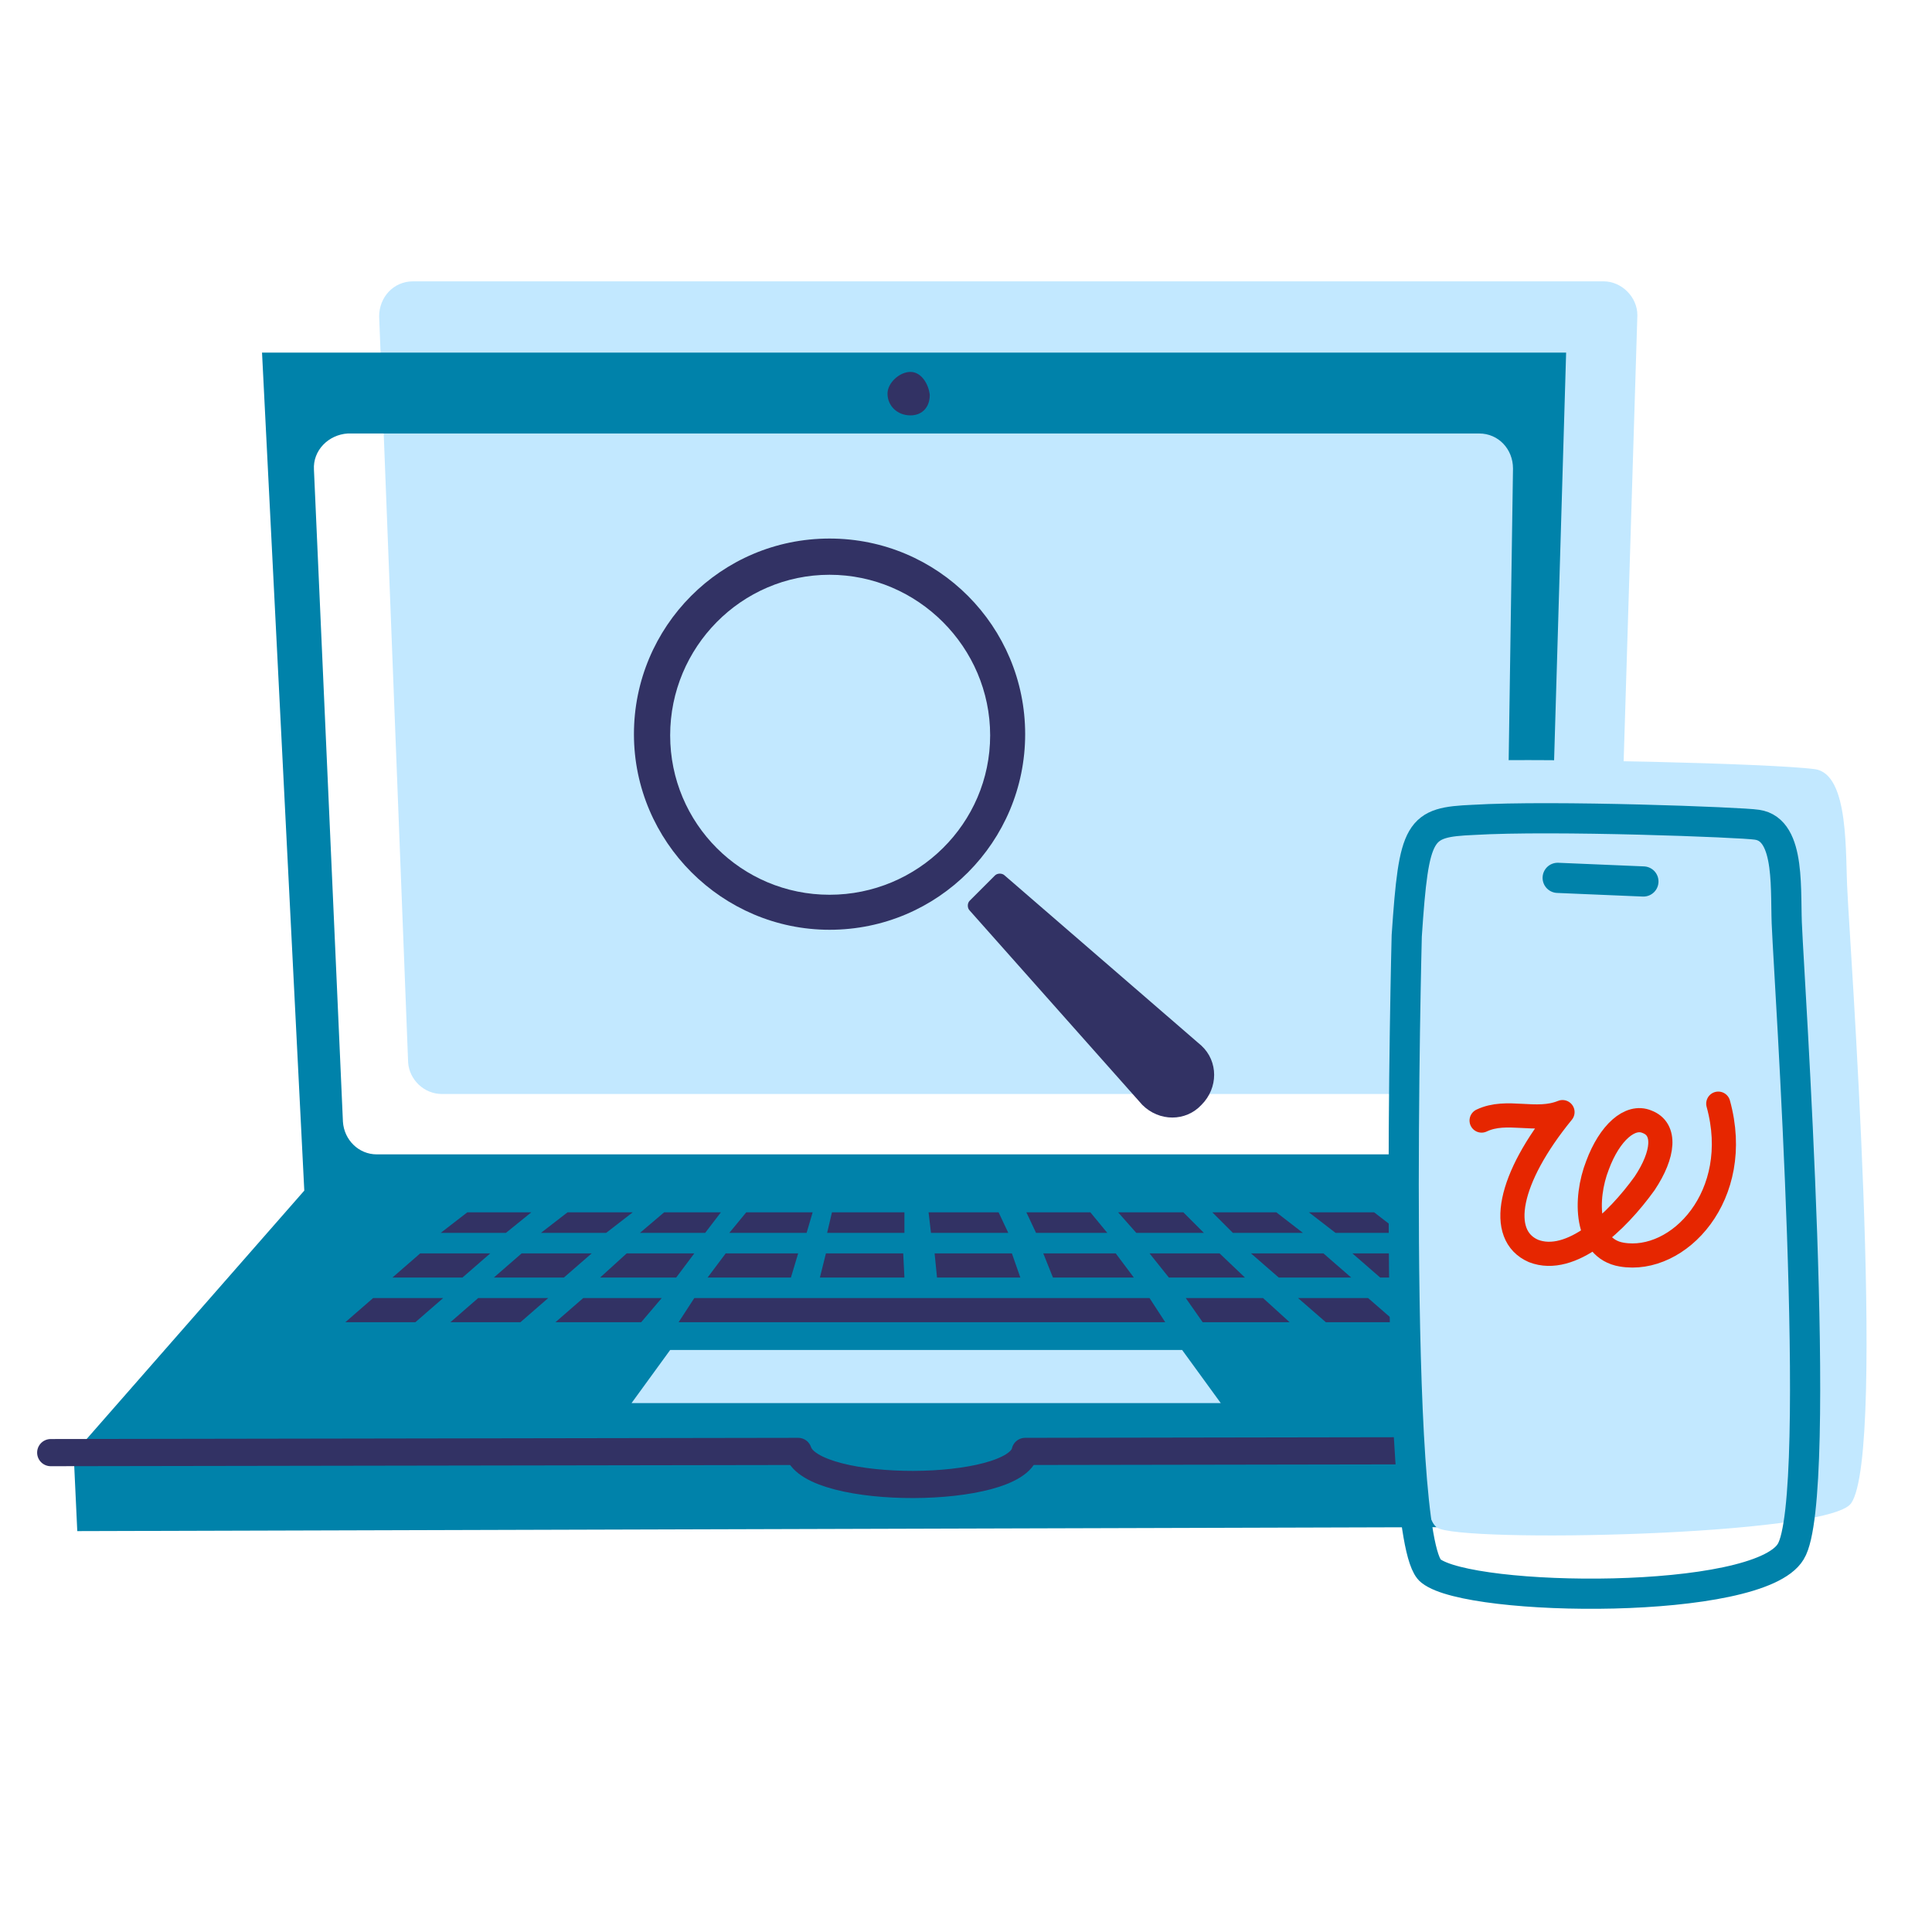 <?xml version="1.0" encoding="utf-8"?>
<!-- Generator: Adobe Illustrator 26.5.0, SVG Export Plug-In . SVG Version: 6.00 Build 0)  -->
<svg version="1.1" id="Layer_1" xmlns="http://www.w3.org/2000/svg" xmlns:xlink="http://www.w3.org/1999/xlink" x="0px" y="0px"
	 viewBox="0 0 160 160" style="enable-background:new 0 0 160 160;" xml:space="preserve">
<style type="text/css">
	.st0{fill:#C2E8FF;}
	.st1{fill:#0082AA;}
	.st2{fill:#323264;}
	.st3{fill:none;stroke:#323264;stroke-width:2.25;stroke-linecap:round;stroke-linejoin:round;stroke-miterlimit:10;}
	.st4{fill:none;stroke:#0082AA;stroke-width:2.5;stroke-miterlimit:10;}
	.st5{fill:none;stroke:#0082AA;stroke-width:2.5;stroke-linecap:round;stroke-miterlimit:10;}
	.st6{fill:none;stroke:#E62600;stroke-width:2;stroke-linecap:round;stroke-linejoin:round;stroke-miterlimit:10;}
</style>
<g>
	<g>
		<path id="XMLID_17_" class="st0" d="M34.2,23.3h98.6c1.5,0,2.8,1.3,2.8,2.8l-1.9,61.8c0,1.5-1.3,2.7-2.8,2.7H36.6
			c-1.5,0-2.7-1.2-2.8-2.6l-2.4-61.8C31.4,24.6,32.6,23.3,34.2,23.3z"/>
	</g>
	<path class="st1" d="M144,119.1v7.3L6.4,126.8l-0.3-6.4l19.1-21.8l-3.5-69.4h108L127.7,97L144,119.1z M26,38.9l2.4,54
		c0.1,1.5,1.3,2.7,2.8,2.7h90.5c1.5,0,2.8-1.2,2.8-2.8l0.8-54c0-1.6-1.2-2.9-2.8-2.9H28.8C27.2,36,25.9,37.3,26,38.9z"/>
	<path class="st2" d="M77,32.7c0,1.1-0.7,1.7-1.6,1.7c-1.1,0-1.9-0.8-1.9-1.8c0-0.9,1-1.8,1.9-1.8C76.3,30.8,76.9,31.8,77,32.7z"/>
	<polygon class="st0" points="101.1,116.2 52.3,116.2 55.5,111.8 97.9,111.8 	"/>
	<polygon class="st2" points="96.5,109.5 56.2,109.5 57.5,107.5 95.2,107.5 	"/>
	<polygon class="st2" points="53.1,109.5 46,109.5 48.3,107.5 54.8,107.5 	"/>
	<polygon class="st2" points="43.1,109.5 37.3,109.5 39.6,107.5 45.4,107.5 	"/>
	<polygon class="st2" points="34.4,109.5 28.6,109.5 30.9,107.5 36.7,107.5 	"/>
	<polygon class="st2" points="56,105.8 49.7,105.8 51.9,103.8 57.5,103.8 	"/>
	<polygon class="st2" points="65.5,105.8 58.6,105.8 60.1,103.8 66.1,103.8 	"/>
	<polygon class="st2" points="74.9,105.8 67.9,105.8 68.4,103.8 74.8,103.8 	"/>
	<polygon class="st2" points="84.5,105.8 77.6,105.8 77.4,103.8 83.8,103.8 	"/>
	<polygon class="st2" points="93.9,105.8 87.2,105.8 86.4,103.8 92.4,103.8 	"/>
	<polygon class="st2" points="46.7,105.8 40.9,105.8 43.2,103.8 49,103.8 	"/>
	<polygon class="st2" points="38.3,105.8 32.5,105.8 34.8,103.8 40.6,103.8 	"/>
	<polygon class="st2" points="109.8,109.5 115.6,109.5 113.3,107.5 107.5,107.5 	"/>
	<polygon class="st2" points="118.2,109.5 124,109.5 121.6,107.5 115.9,107.5 	"/>
	<polygon class="st2" points="99.6,109.5 106.8,109.5 104.6,107.5 98.2,107.5 	"/>
	<polygon class="st2" points="105.9,105.8 111.9,105.8 109.6,103.8 103.6,103.8 	"/>
	<polygon class="st2" points="114.3,105.8 120.1,105.8 117.8,103.8 112,103.8 	"/>
	<polygon class="st2" points="96.8,105.8 103.1,105.8 101,103.8 95.2,103.8 	"/>
	<polygon class="st2" points="58.4,102.1 53,102.1 55,100.4 59.7,100.4 	"/>
	<polygon class="st2" points="66.8,102.1 60.4,102.1 61.8,100.4 67.3,100.4 	"/>
	<polygon class="st2" points="74.9,102.1 68.5,102.1 68.9,100.4 74.9,100.4 	"/>
	<polygon class="st2" points="83.5,102.1 77.1,102.1 76.9,100.4 82.7,100.4 	"/>
	<polygon class="st2" points="91.7,102.1 85.8,102.1 85,100.4 90.3,100.4 	"/>
	<polygon class="st2" points="50.2,102.1 44.8,102.1 47,100.4 52.4,100.4 	"/>
	<polygon class="st2" points="41.9,102.1 36.5,102.1 38.7,100.4 44,100.4 	"/>
	<polygon class="st2" points="102.1,102.1 107.9,102.1 105.7,100.4 100.4,100.4 	"/>
	<polygon class="st2" points="110.6,102.1 116,102.1 113.8,100.4 108.4,100.4 	"/>
	<polygon class="st2" points="94.1,102.1 99.7,102.1 98,100.4 92.6,100.4 	"/>
	<path class="st3" d="M4.2,120.3l61.9-0.1c1.2,3.7,18,3.6,18.8,0l60.8-0.1"/>
	<g>
		<path class="st0" d="M116.8,74.1c0.6-8.8,1.5-10.9,6-11.1c4.2-0.2,23.8,0.2,27.5,0.7c2.9,0.4,2.5,7.2,2.7,10.2
			c0.1,2.9,3.3,46.3,0.3,50.6c-1.9,2.7-32.5,3.3-34.3,2C115.4,124,116.8,74.1,116.8,74.1z"/>
	</g>
	<g>
		<path class="st4" d="M116.5,77.5c0.6-8.9,1-9.4,5.5-9.6c6.6-0.4,22.3,0.2,23.5,0.4c2.9,0.4,2.3,5.7,2.5,8.7
			c0.1,2.9,3.1,47,0.3,51.5c-2.7,4.5-26.5,4.2-29.8,1.6C115.2,127.6,116.5,77.5,116.5,77.5z"/>
	</g>
	<line class="st5" x1="129" y1="72.7" x2="136.1" y2="73"/>
	<g id="RT_x5F_Money-My_Walgreens_x5F_160x160_x5F_RGB_15_">
		<g>
			<path class="st6" d="M122.7,92.8c2.1-1,4.5,0.2,6.7-0.7c-4.5,5.5-5.4,10.2-2.4,11.5c3.1,1.2,6.9-2.4,9.2-5.6
				c1.6-2.4,1.8-4.5,0.2-5.1c-1.4-0.6-3.1,0.9-4.1,3.6c-1.1,2.8-1,6.9,2,7.4c4.7,0.8,10.1-4.9,8-12.5"/>
		</g>
	</g>
</g>
<g id="PS_x5F_IdentifyChampions_x5F_160x160_x5F_RGB_00000144312563095082859250000006799609883689207988_">
	<g>
		<path class="st2" d="M68.7,47.6C76,47.6,82,53.6,82,60.9S76,74.1,68.7,74.1s-13.2-5.9-13.2-13.2S61.4,47.6,68.7,47.6 M68.7,44.6
			c-9,0-16.2,7.3-16.2,16.2s7.3,16.2,16.2,16.2c9,0,16.2-7.3,16.2-16.2S77.7,44.6,68.7,44.6L68.7,44.6z"/>
	</g>
	<path class="st2" d="M99.5,91.5L99.5,91.5c-1.3,1.4-3.5,1.4-4.9,0L80.3,75.4c-0.2-0.2-0.2-0.6,0-0.8l2.1-2.1c0.2-0.2,0.6-0.2,0.8,0
		l16.3,14.1C100.9,87.9,100.9,90.1,99.5,91.5z"/>
</g>
</svg>
